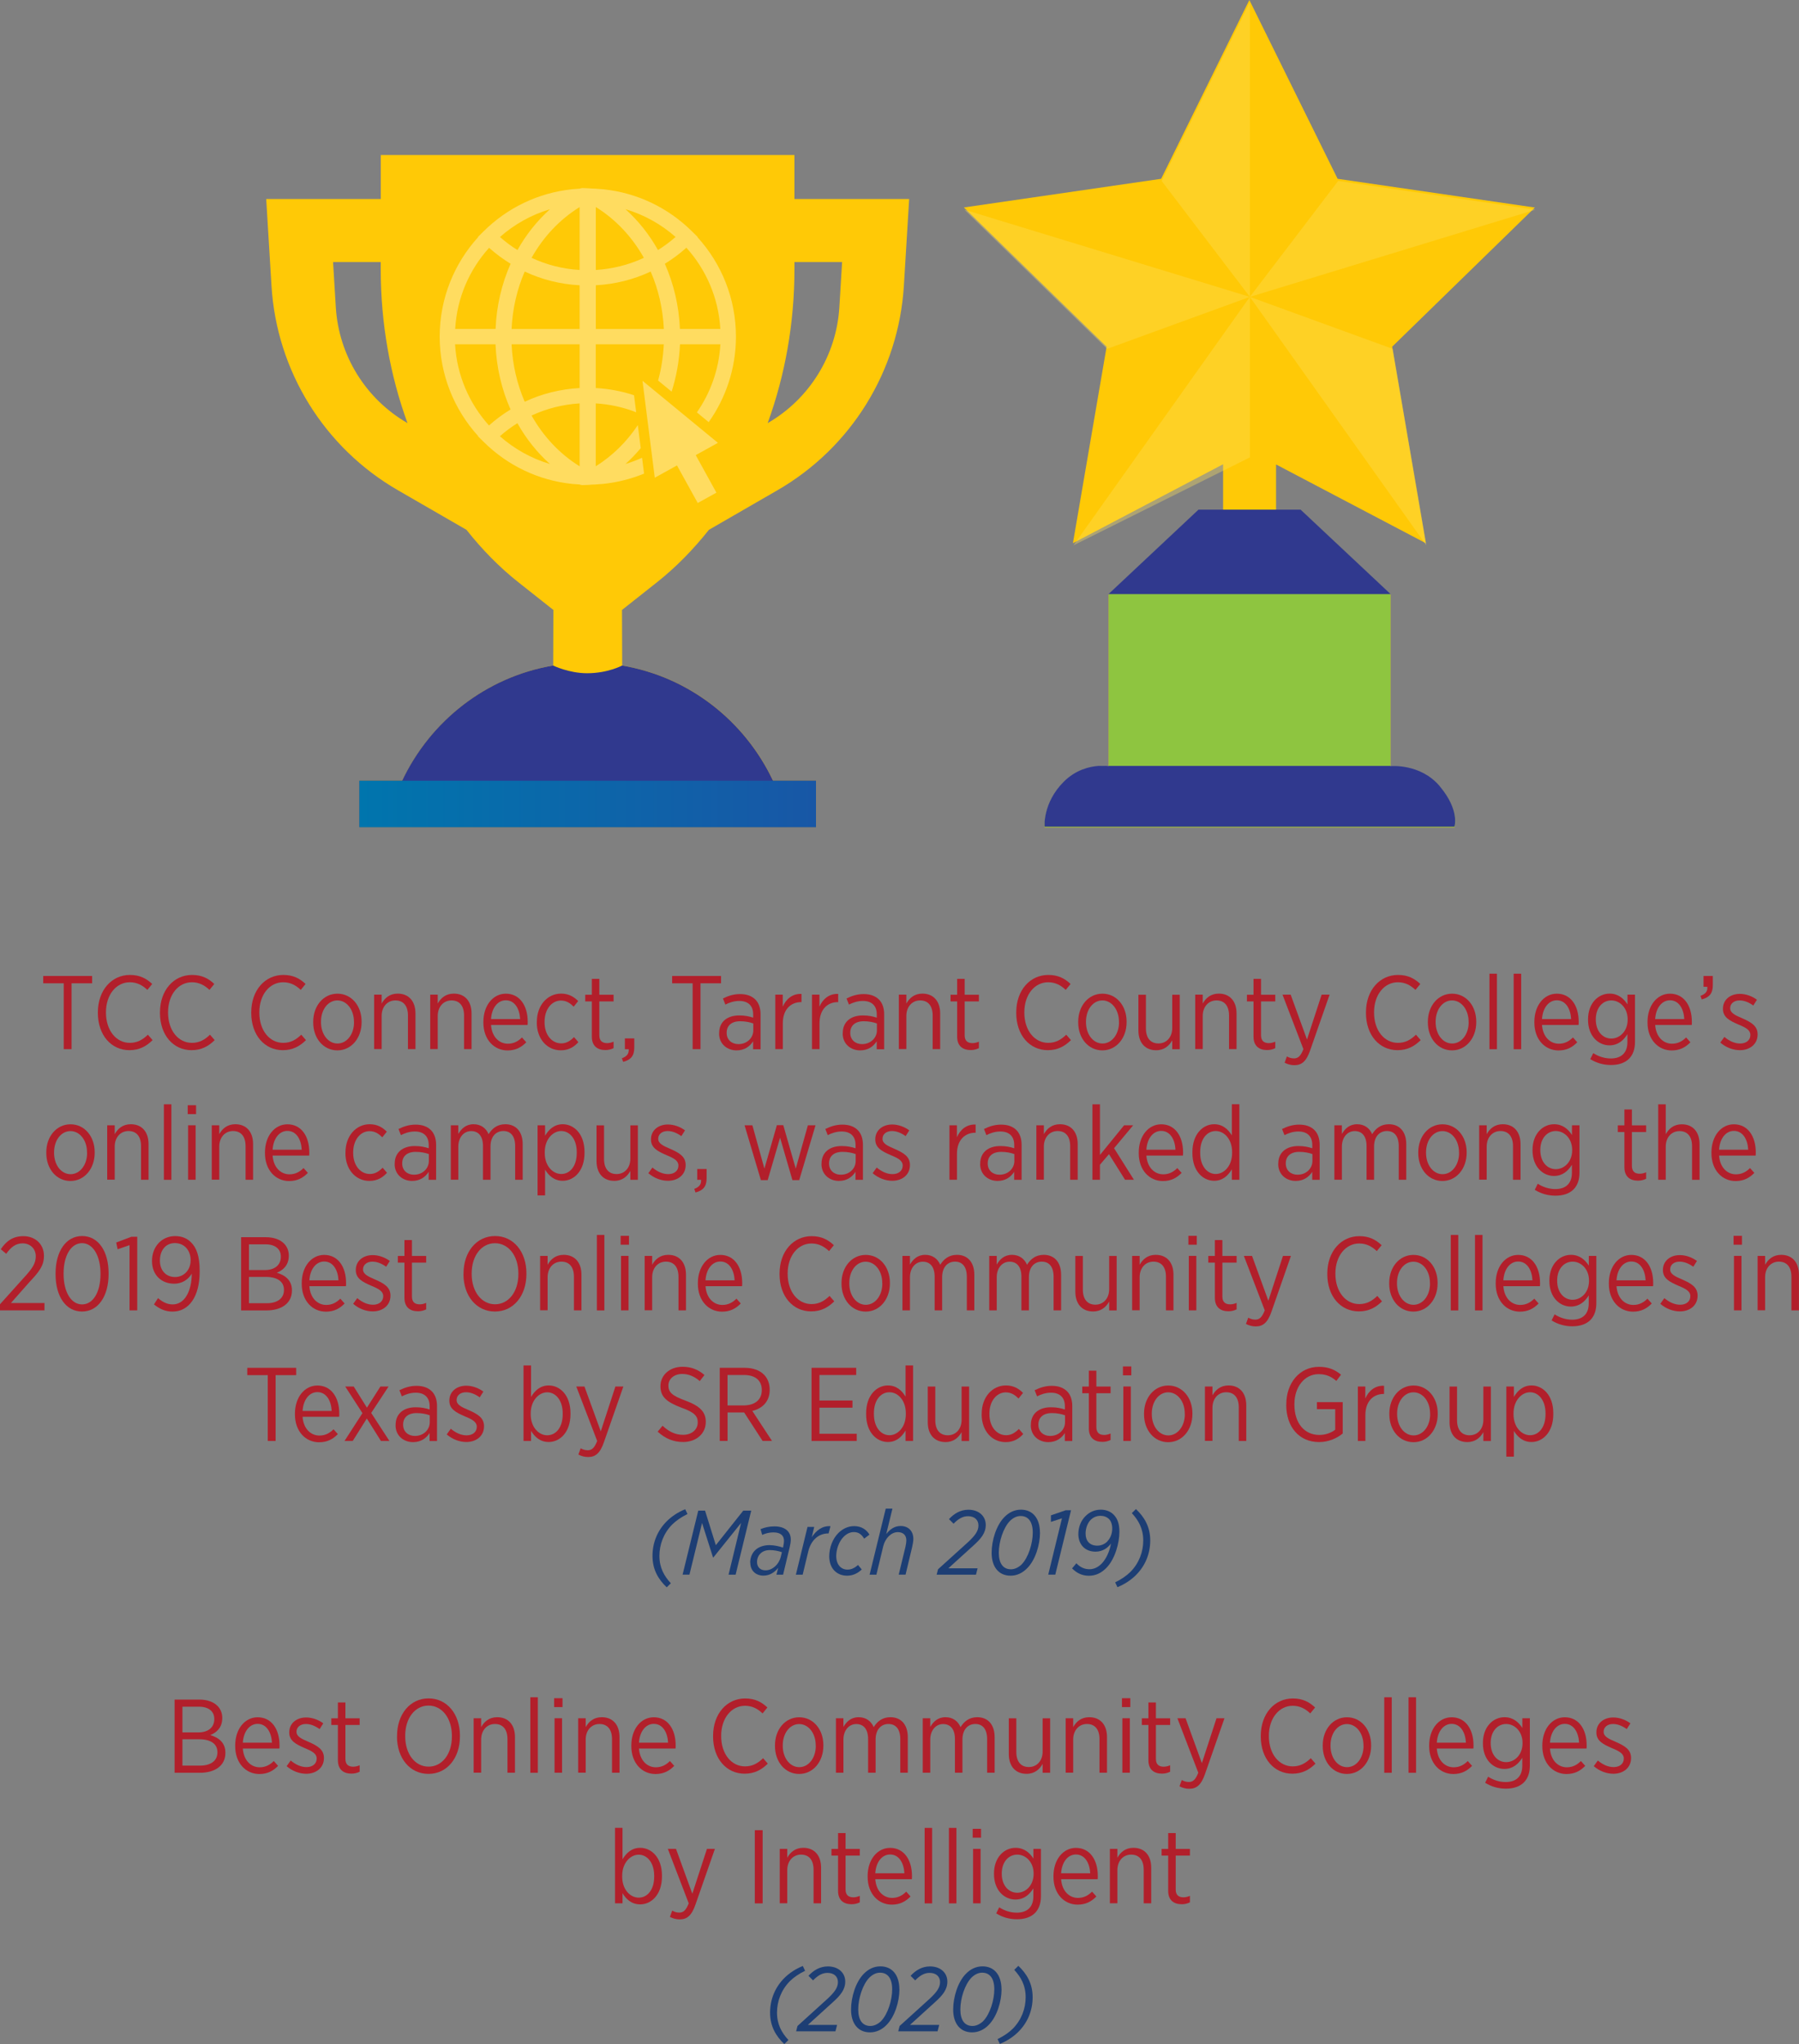 <?xml version="1.0" encoding="UTF-8"?>
<svg id="a" data-name="Layer 1" xmlns="http://www.w3.org/2000/svg" xmlns:xlink="http://www.w3.org/1999/xlink" viewBox="0 0 275.52 313">
  <rect x="0" y="0" width="275.52" height="313" fill="#808080" stroke="none"/>
  <defs>
    <style>
      .c {
        opacity: .36;
      }

      .d {
        fill: #1d3e74;
      }

      .d, .e, .f, .g, .h, .i, .j, .k {
        stroke-width: 0px;
      }

      .e {
        fill: #b21f2b;
      }

      .f {
        fill: #8ec540;
      }

      .g {
        fill: #30398e;
      }

      .h {
        fill: #fde05b;
      }

      .i {
        fill: #fff;
      }

      .j {
        fill: #ffc906;
      }

      .k {
        fill: url(#b);
      }
    </style>
    <linearGradient id="b" data-name="New Gradient Swatch 8" x1="55.04" y1="123.1" x2="124.98" y2="123.1" gradientUnits="userSpaceOnUse">
      <stop offset="0" stop-color="#0075ad"/>
      <stop offset="1" stop-color="#1857a6"/>
    </linearGradient>
  </defs>
  <g>
    <path class="e" d="m9.76,150.57h-3.14v-1.12h7.49v1.12h-3.15v10.08h-1.2v-10.08Z"/>
    <path class="e" d="m14.99,155.12v-.1c0-3.39,2.11-5.73,4.91-5.73,1.54,0,2.53.56,3.41,1.38l-.74.91c-.7-.67-1.55-1.17-2.69-1.17-2.07,0-3.65,1.89-3.65,4.59v.06c0,2.75,1.58,4.63,3.65,4.63,1.15,0,1.97-.48,2.77-1.25l.72.83c-.94.93-2.02,1.54-3.55,1.54-2.77,0-4.83-2.29-4.83-5.7Z"/>
    <path class="e" d="m24.5,155.12v-.1c0-3.39,2.11-5.73,4.91-5.73,1.54,0,2.53.56,3.41,1.38l-.74.91c-.7-.67-1.55-1.17-2.69-1.17-2.07,0-3.65,1.89-3.65,4.59v.06c0,2.75,1.58,4.63,3.65,4.63,1.15,0,1.97-.48,2.77-1.25l.72.83c-.94.93-2.02,1.54-3.55,1.54-2.77,0-4.83-2.29-4.83-5.7Z"/>
    <path class="e" d="m38.48,155.12v-.1c0-3.39,2.11-5.73,4.91-5.73,1.54,0,2.53.56,3.41,1.38l-.74.91c-.7-.67-1.55-1.17-2.69-1.17-2.07,0-3.65,1.89-3.65,4.59v.06c0,2.75,1.58,4.63,3.65,4.63,1.15,0,1.97-.48,2.77-1.25l.72.83c-.94.93-2.02,1.54-3.55,1.54-2.77,0-4.83-2.29-4.83-5.7Z"/>
    <path class="e" d="m47.97,156.56v-.11c0-2.43,1.57-4.29,3.71-4.29s3.7,1.84,3.7,4.27v.1c0,2.43-1.57,4.31-3.71,4.31s-3.7-1.84-3.7-4.27Zm6.24-.02v-.08c0-1.87-1.12-3.27-2.54-3.27s-2.51,1.39-2.51,3.25v.08c0,1.87,1.1,3.27,2.53,3.27s2.53-1.41,2.53-3.25Z"/>
    <path class="e" d="m57.3,152.31h1.15v1.36c.46-.83,1.22-1.52,2.46-1.52,1.7,0,2.72,1.17,2.72,3.04v5.46h-1.15v-5.14c0-1.49-.7-2.32-1.92-2.32s-2.11.96-2.11,2.38v5.07h-1.15v-8.34Z"/>
    <path class="e" d="m65.89,152.31h1.15v1.36c.46-.83,1.22-1.52,2.46-1.52,1.7,0,2.72,1.17,2.72,3.04v5.46h-1.15v-5.14c0-1.49-.7-2.32-1.92-2.32s-2.11.96-2.11,2.38v5.07h-1.15v-8.34Z"/>
    <path class="e" d="m74.03,156.56v-.08c0-2.54,1.49-4.32,3.44-4.32,2.1,0,3.35,1.79,3.35,4.31,0,.11,0,.34-.02.48h-5.6c.13,1.84,1.26,2.87,2.58,2.87.91,0,1.58-.38,2.16-.96l.66.74c-.75.77-1.62,1.25-2.87,1.25-2.03,0-3.7-1.63-3.7-4.27Zm5.63-.51c-.08-1.58-.83-2.88-2.19-2.88-1.23,0-2.16,1.14-2.27,2.88h4.47Z"/>
    <path class="e" d="m82.22,156.57v-.11c0-2.53,1.63-4.31,3.71-4.31,1.18,0,1.98.5,2.62,1.14l-.69.86c-.5-.5-1.09-.94-1.95-.94-1.39,0-2.51,1.31-2.51,3.25v.08c0,1.97,1.15,3.23,2.56,3.23.82,0,1.42-.42,1.95-.96l.67.77c-.62.7-1.46,1.25-2.69,1.25-2.1,0-3.68-1.73-3.68-4.26Z"/>
    <path class="e" d="m90.64,158.72v-5.38h-1.01v-1.02h1.01v-2.43h1.15v2.43h2.18v1.02h-2.18v5.19c0,.88.48,1.2,1.2,1.2.32,0,.64-.08.98-.22v.99c-.37.18-.77.29-1.25.29-1.18,0-2.08-.58-2.08-2.06Z"/>
    <path class="e" d="m95.25,162.05c.78-.29,1.09-.72,1.04-1.39h-.59v-1.65h1.44v1.41c0,1.26-.53,1.87-1.7,2.18l-.19-.54Z"/>
    <path class="e" d="m106.08,150.57h-3.14v-1.12h7.49v1.12h-3.15v10.08h-1.2v-10.08Z"/>
    <path class="e" d="m110.14,158.24v-.06c0-1.71,1.23-2.69,3.07-2.69.88,0,1.52.14,2.14.34v-.5c0-1.34-.78-2.06-2.13-2.06-.83,0-1.55.26-2.13.56l-.37-.94c.78-.38,1.6-.67,2.62-.67s1.79.29,2.34.83c.51.51.8,1.28.8,2.26v5.36h-1.14v-1.22c-.5.78-1.31,1.39-2.54,1.39-1.39,0-2.67-.94-2.67-2.59Zm5.23-.48v-1.04c-.53-.19-1.2-.34-2.02-.34-1.33,0-2.06.69-2.06,1.75v.05c0,1.04.78,1.7,1.78,1.7,1.28.02,2.3-.9,2.3-2.11Z"/>
    <path class="e" d="m118.73,152.31h1.15v1.84c.5-1.17,1.5-2.02,2.87-1.95v1.25h-.06c-1.55,0-2.8,1.09-2.8,3.23v3.97h-1.15v-8.34Z"/>
    <path class="e" d="m124.35,152.31h1.15v1.84c.5-1.17,1.5-2.02,2.87-1.95v1.25h-.06c-1.55,0-2.8,1.09-2.8,3.23v3.97h-1.15v-8.34Z"/>
    <path class="e" d="m129.07,158.24v-.06c0-1.71,1.23-2.69,3.07-2.69.88,0,1.52.14,2.14.34v-.5c0-1.34-.78-2.06-2.13-2.06-.83,0-1.55.26-2.13.56l-.37-.94c.78-.38,1.6-.67,2.62-.67s1.79.29,2.34.83c.51.51.8,1.28.8,2.26v5.36h-1.14v-1.22c-.5.78-1.31,1.39-2.54,1.39-1.39,0-2.67-.94-2.67-2.59Zm5.23-.48v-1.04c-.53-.19-1.2-.34-2.02-.34-1.33,0-2.06.69-2.06,1.75v.05c0,1.04.78,1.7,1.78,1.7,1.28.02,2.3-.9,2.3-2.11Z"/>
    <path class="e" d="m137.66,152.31h1.15v1.36c.46-.83,1.22-1.52,2.46-1.52,1.7,0,2.72,1.17,2.72,3.04v5.46h-1.15v-5.14c0-1.49-.7-2.32-1.92-2.32s-2.11.96-2.11,2.38v5.07h-1.15v-8.34Z"/>
    <path class="e" d="m146.59,158.72v-5.38h-1.01v-1.02h1.01v-2.43h1.15v2.43h2.18v1.02h-2.18v5.19c0,.88.48,1.2,1.2,1.2.32,0,.64-.08.98-.22v.99c-.37.18-.77.29-1.25.29-1.18,0-2.08-.58-2.08-2.06Z"/>
    <path class="e" d="m155.64,155.12v-.1c0-3.39,2.11-5.73,4.91-5.73,1.54,0,2.53.56,3.41,1.38l-.74.91c-.7-.67-1.55-1.17-2.69-1.17-2.07,0-3.65,1.89-3.65,4.59v.06c0,2.75,1.58,4.63,3.65,4.63,1.15,0,1.97-.48,2.77-1.25l.72.83c-.94.93-2.02,1.54-3.55,1.54-2.77,0-4.83-2.29-4.83-5.7Z"/>
    <path class="e" d="m165.13,156.56v-.11c0-2.43,1.57-4.29,3.71-4.29s3.7,1.84,3.7,4.27v.1c0,2.43-1.57,4.31-3.71,4.31s-3.7-1.84-3.7-4.27Zm6.24-.02v-.08c0-1.87-1.12-3.27-2.54-3.27s-2.51,1.39-2.51,3.25v.08c0,1.87,1.1,3.27,2.53,3.27s2.53-1.41,2.53-3.25Z"/>
    <path class="e" d="m174.35,157.79v-5.47h1.15v5.14c0,1.49.7,2.32,1.92,2.32s2.11-.94,2.11-2.37v-5.09h1.15v8.34h-1.15v-1.36c-.46.83-1.22,1.52-2.46,1.52-1.7,0-2.72-1.17-2.72-3.03Z"/>
    <path class="e" d="m183.05,152.31h1.15v1.36c.46-.83,1.22-1.52,2.46-1.52,1.7,0,2.72,1.17,2.72,3.04v5.46h-1.15v-5.14c0-1.49-.7-2.32-1.92-2.32s-2.11.96-2.11,2.38v5.07h-1.15v-8.34Z"/>
    <path class="e" d="m191.98,158.72v-5.38h-1.01v-1.02h1.01v-2.43h1.15v2.43h2.18v1.02h-2.18v5.19c0,.88.48,1.2,1.2,1.2.32,0,.64-.08.98-.22v.99c-.37.18-.77.29-1.25.29-1.18,0-2.08-.58-2.08-2.06Z"/>
    <path class="e" d="m202.4,152.31h1.23l-2.96,8.48c-.59,1.73-1.31,2.32-2.43,2.32-.53,0-1.02-.13-1.5-.38l.35-.96c.32.18.67.3,1.09.3.62,0,1.02-.35,1.44-1.42l-3.2-8.34h1.25l2.5,6.87,2.24-6.87Z"/>
    <path class="e" d="m209.2,155.12v-.1c0-3.39,2.11-5.73,4.91-5.73,1.54,0,2.53.56,3.41,1.38l-.74.91c-.7-.67-1.55-1.17-2.69-1.17-2.07,0-3.65,1.89-3.65,4.59v.06c0,2.75,1.58,4.63,3.65,4.63,1.15,0,1.97-.48,2.77-1.25l.72.83c-.94.93-2.02,1.54-3.55,1.54-2.77,0-4.83-2.29-4.83-5.7Z"/>
    <path class="e" d="m218.68,156.56v-.11c0-2.43,1.57-4.29,3.71-4.29s3.7,1.84,3.7,4.27v.1c0,2.43-1.57,4.31-3.71,4.31s-3.7-1.84-3.7-4.27Zm6.24-.02v-.08c0-1.87-1.12-3.27-2.54-3.27s-2.51,1.39-2.51,3.25v.08c0,1.87,1.1,3.27,2.53,3.27s2.53-1.41,2.53-3.25Z"/>
    <path class="e" d="m228.11,149.1h1.15v11.56h-1.15v-11.56Z"/>
    <path class="e" d="m231.82,149.1h1.15v11.56h-1.15v-11.56Z"/>
    <path class="e" d="m234.99,156.56v-.08c0-2.54,1.49-4.32,3.44-4.32,2.1,0,3.35,1.79,3.35,4.31,0,.11,0,.34-.02.48h-5.6c.13,1.84,1.26,2.87,2.58,2.87.91,0,1.58-.38,2.16-.96l.66.74c-.75.77-1.62,1.25-2.87,1.25-2.03,0-3.7-1.63-3.7-4.27Zm5.63-.51c-.08-1.58-.83-2.88-2.19-2.88-1.23,0-2.16,1.14-2.27,2.88h4.47Z"/>
    <path class="e" d="m243.55,162.19l.46-.93c.78.51,1.73.82,2.69.82,1.57,0,2.54-.83,2.54-2.5v-1.22c-.58.93-1.42,1.71-2.75,1.71-1.7,0-3.28-1.41-3.28-3.92v-.06c0-2.51,1.6-3.94,3.3-3.94,1.33,0,2.18.77,2.74,1.65v-1.49h1.15v7.23c0,1.14-.32,1.98-.91,2.58-.64.64-1.58.96-2.77.96-1.12,0-2.19-.29-3.17-.9Zm5.73-6.05v-.05c0-1.79-1.23-2.9-2.51-2.9s-2.37,1.07-2.37,2.9v.03c0,1.81,1.07,2.91,2.37,2.91s2.51-1.12,2.51-2.9Z"/>
    <path class="e" d="m252.32,156.56v-.08c0-2.54,1.49-4.32,3.44-4.32,2.1,0,3.35,1.79,3.35,4.31,0,.11,0,.34-.02.48h-5.6c.13,1.84,1.26,2.87,2.58,2.87.91,0,1.58-.38,2.16-.96l.66.74c-.75.77-1.62,1.25-2.87,1.25-2.03,0-3.7-1.63-3.7-4.27Zm5.63-.51c-.08-1.58-.83-2.88-2.19-2.88-1.23,0-2.16,1.14-2.27,2.88h4.47Z"/>
    <path class="e" d="m260.44,152.49c.8-.29,1.1-.72,1.04-1.39h-.58v-1.65h1.42v1.41c0,1.26-.53,1.87-1.7,2.18l-.19-.54Z"/>
    <path class="e" d="m263.48,159.63l.61-.85c.79.66,1.6,1.01,2.43,1.01.91,0,1.55-.51,1.55-1.3v-.02c0-.74-.69-1.12-1.81-1.58-1.33-.58-2.39-1.1-2.39-2.4v-.03c0-1.36,1.1-2.27,2.59-2.27.94,0,1.92.37,2.62.9l-.56.88c-.64-.46-1.36-.78-2.1-.78-.88,0-1.44.51-1.44,1.17v.03c0,.7.72,1.06,1.86,1.54,1.38.61,2.34,1.18,2.34,2.45v.03c0,1.49-1.2,2.4-2.71,2.4-1.02,0-2.13-.4-3.01-1.17Z"/>
    <path class="e" d="m7.09,176.56v-.11c0-2.43,1.57-4.29,3.71-4.29s3.7,1.84,3.7,4.27v.1c0,2.43-1.57,4.31-3.71,4.31s-3.7-1.84-3.7-4.27Zm6.24-.02v-.08c0-1.87-1.12-3.26-2.54-3.26s-2.51,1.39-2.51,3.25v.08c0,1.87,1.1,3.27,2.53,3.27s2.53-1.41,2.53-3.25Z"/>
    <path class="e" d="m16.42,172.31h1.15v1.36c.46-.83,1.22-1.52,2.46-1.52,1.7,0,2.72,1.17,2.72,3.04v5.46h-1.15v-5.14c0-1.49-.7-2.32-1.92-2.32s-2.11.96-2.11,2.38v5.07h-1.15v-8.34Z"/>
    <path class="e" d="m25.1,169.1h1.15v11.56h-1.15v-11.56Z"/>
    <path class="e" d="m28.75,169.24h1.28v1.36h-1.28v-1.36Zm.06,3.07h1.15v8.34h-1.15v-8.34Z"/>
    <path class="e" d="m32.43,172.31h1.15v1.36c.46-.83,1.22-1.52,2.46-1.52,1.7,0,2.72,1.17,2.72,3.04v5.46h-1.15v-5.14c0-1.49-.7-2.32-1.92-2.32s-2.11.96-2.11,2.38v5.07h-1.15v-8.34Z"/>
    <path class="e" d="m40.58,176.56v-.08c0-2.54,1.49-4.32,3.44-4.32,2.1,0,3.35,1.79,3.35,4.31,0,.11,0,.34-.02.48h-5.6c.13,1.84,1.26,2.87,2.58,2.87.91,0,1.58-.38,2.16-.96l.66.74c-.75.77-1.62,1.25-2.87,1.25-2.03,0-3.7-1.63-3.7-4.27Zm5.63-.51c-.08-1.58-.83-2.88-2.19-2.88-1.23,0-2.16,1.14-2.27,2.88h4.47Z"/>
    <path class="e" d="m52.91,176.57v-.11c0-2.53,1.63-4.31,3.71-4.31,1.18,0,1.98.5,2.62,1.14l-.69.86c-.5-.5-1.09-.94-1.95-.94-1.39,0-2.51,1.31-2.51,3.25v.08c0,1.97,1.15,3.23,2.56,3.23.82,0,1.42-.42,1.95-.96l.67.77c-.62.7-1.46,1.25-2.69,1.25-2.1,0-3.68-1.73-3.68-4.26Z"/>
    <path class="e" d="m60.45,178.24v-.06c0-1.71,1.23-2.69,3.07-2.69.88,0,1.52.14,2.14.34v-.5c0-1.34-.78-2.07-2.13-2.07-.83,0-1.55.26-2.13.56l-.37-.94c.78-.38,1.6-.67,2.62-.67s1.79.29,2.34.83c.51.51.8,1.28.8,2.26v5.36h-1.14v-1.22c-.5.78-1.31,1.39-2.54,1.39-1.39,0-2.67-.94-2.67-2.59Zm5.23-.48v-1.04c-.53-.19-1.2-.34-2.02-.34-1.33,0-2.06.69-2.06,1.75v.05c0,1.04.78,1.7,1.78,1.7,1.28.02,2.3-.9,2.3-2.11Z"/>
    <path class="e" d="m69.04,172.31h1.15v1.33c.46-.78,1.14-1.49,2.34-1.49,1.12,0,1.91.61,2.3,1.52.51-.82,1.28-1.52,2.56-1.52,1.62,0,2.66,1.12,2.66,3.06v5.44h-1.15v-5.14c0-1.52-.67-2.32-1.81-2.32s-1.97.86-1.97,2.37v5.09h-1.15v-5.15c0-1.49-.67-2.3-1.81-2.3s-1.97.98-1.97,2.38v5.07h-1.15v-8.34Z"/>
    <path class="e" d="m82.33,172.31h1.15v1.6c.56-.94,1.39-1.76,2.71-1.76,1.7,0,3.33,1.47,3.33,4.24v.16c0,2.77-1.63,4.26-3.33,4.26-1.33,0-2.16-.8-2.71-1.71v3.95h-1.15v-10.74Zm6,4.24v-.13c0-2.03-1.09-3.23-2.37-3.23s-2.53,1.26-2.53,3.22v.16c0,1.95,1.22,3.2,2.53,3.2s2.37-1.17,2.37-3.22Z"/>
    <path class="e" d="m91.36,177.79v-5.47h1.15v5.14c0,1.49.7,2.32,1.92,2.32s2.11-.94,2.11-2.37v-5.09h1.15v8.34h-1.15v-1.36c-.46.83-1.22,1.52-2.46,1.52-1.7,0-2.72-1.17-2.72-3.03Z"/>
    <path class="e" d="m99.31,179.63l.61-.85c.79.66,1.6,1.01,2.43,1.01.91,0,1.55-.51,1.55-1.3v-.02c0-.74-.69-1.12-1.81-1.58-1.33-.58-2.39-1.1-2.39-2.4v-.03c0-1.36,1.1-2.27,2.59-2.27.94,0,1.92.37,2.62.9l-.56.88c-.64-.46-1.36-.78-2.1-.78-.88,0-1.44.51-1.44,1.17v.03c0,.7.72,1.06,1.86,1.54,1.38.61,2.34,1.18,2.34,2.45v.03c0,1.49-1.2,2.4-2.71,2.4-1.02,0-2.13-.4-3.01-1.17Z"/>
    <path class="e" d="m106.33,182.05c.78-.29,1.09-.72,1.04-1.39h-.59v-1.65h1.44v1.41c0,1.26-.53,1.87-1.7,2.18l-.19-.54Z"/>
    <path class="e" d="m114.01,172.31h1.22l1.84,6.64,1.91-6.66h.98l1.91,6.66,1.86-6.64h1.17l-2.5,8.4h-1.04l-1.89-6.5-1.9,6.5h-1.04l-2.5-8.4Z"/>
    <path class="e" d="m125.82,178.24v-.06c0-1.71,1.23-2.69,3.07-2.69.88,0,1.52.14,2.14.34v-.5c0-1.34-.78-2.07-2.13-2.07-.83,0-1.55.26-2.13.56l-.37-.94c.78-.38,1.6-.67,2.62-.67s1.79.29,2.34.83c.51.51.8,1.28.8,2.26v5.36h-1.14v-1.22c-.5.78-1.31,1.39-2.54,1.39-1.39,0-2.67-.94-2.67-2.59Zm5.23-.48v-1.04c-.53-.19-1.2-.34-2.02-.34-1.33,0-2.06.69-2.06,1.75v.05c0,1.04.78,1.7,1.78,1.7,1.28.02,2.3-.9,2.3-2.11Z"/>
    <path class="e" d="m133.66,179.63l.61-.85c.79.66,1.6,1.01,2.43,1.01.91,0,1.55-.51,1.55-1.3v-.02c0-.74-.69-1.12-1.81-1.58-1.33-.58-2.39-1.1-2.39-2.4v-.03c0-1.36,1.1-2.27,2.59-2.27.94,0,1.92.37,2.62.9l-.56.88c-.64-.46-1.36-.78-2.1-.78-.88,0-1.44.51-1.44,1.17v.03c0,.7.72,1.06,1.86,1.54,1.38.61,2.34,1.18,2.34,2.45v.03c0,1.49-1.2,2.4-2.71,2.4-1.02,0-2.13-.4-3.01-1.17Z"/>
    <path class="e" d="m145.4,172.31h1.15v1.84c.5-1.17,1.5-2.02,2.87-1.95v1.25h-.06c-1.55,0-2.8,1.09-2.8,3.23v3.97h-1.15v-8.34Z"/>
    <path class="e" d="m150.12,178.24v-.06c0-1.71,1.23-2.69,3.07-2.69.88,0,1.52.14,2.14.34v-.5c0-1.34-.78-2.07-2.13-2.07-.83,0-1.55.26-2.13.56l-.37-.94c.78-.38,1.6-.67,2.62-.67s1.79.29,2.34.83c.51.51.8,1.28.8,2.26v5.36h-1.14v-1.22c-.5.78-1.31,1.39-2.54,1.39-1.39,0-2.67-.94-2.67-2.59Zm5.23-.48v-1.04c-.53-.19-1.2-.34-2.02-.34-1.33,0-2.06.69-2.06,1.75v.05c0,1.04.78,1.7,1.78,1.7,1.28.02,2.3-.9,2.3-2.11Z"/>
    <path class="e" d="m158.72,172.31h1.15v1.36c.46-.83,1.22-1.52,2.46-1.52,1.7,0,2.72,1.17,2.72,3.04v5.46h-1.15v-5.14c0-1.49-.7-2.32-1.92-2.32s-2.11.96-2.11,2.38v5.07h-1.15v-8.34Z"/>
    <path class="e" d="m167.31,169.1h1.15v7.76l3.7-4.55h1.39l-2.93,3.51,3.04,4.83h-1.36l-2.46-3.92-1.38,1.62v2.3h-1.15v-11.56Z"/>
    <path class="e" d="m174.4,176.56v-.08c0-2.54,1.49-4.32,3.44-4.32,2.1,0,3.35,1.79,3.35,4.31,0,.11,0,.34-.02.48h-5.6c.13,1.84,1.26,2.87,2.58,2.87.91,0,1.58-.38,2.16-.96l.66.74c-.75.77-1.62,1.25-2.87,1.25-2.03,0-3.7-1.63-3.7-4.27Zm5.63-.51c-.08-1.58-.83-2.88-2.19-2.88-1.23,0-2.16,1.14-2.27,2.88h4.47Z"/>
    <path class="e" d="m182.62,176.57v-.16c0-2.77,1.63-4.26,3.33-4.26,1.33,0,2.16.8,2.71,1.71v-4.77h1.15v11.56h-1.15v-1.6c-.56.94-1.39,1.76-2.71,1.76-1.7,0-3.33-1.46-3.33-4.24Zm6.08-.02v-.14c0-1.97-1.2-3.22-2.51-3.22s-2.38,1.17-2.38,3.22v.13c0,2.03,1.09,3.23,2.38,3.23s2.51-1.25,2.51-3.22Z"/>
    <path class="e" d="m195.77,178.24v-.06c0-1.71,1.23-2.69,3.07-2.69.88,0,1.52.14,2.14.34v-.5c0-1.34-.78-2.07-2.13-2.07-.83,0-1.55.26-2.13.56l-.37-.94c.78-.38,1.6-.67,2.62-.67s1.79.29,2.34.83c.51.51.8,1.28.8,2.26v5.36h-1.14v-1.22c-.5.78-1.31,1.39-2.54,1.39-1.39,0-2.67-.94-2.67-2.59Zm5.23-.48v-1.04c-.53-.19-1.2-.34-2.02-.34-1.33,0-2.06.69-2.06,1.75v.05c0,1.04.78,1.7,1.78,1.7,1.28.02,2.3-.9,2.3-2.11Z"/>
    <path class="e" d="m204.36,172.31h1.15v1.33c.46-.78,1.14-1.49,2.34-1.49,1.12,0,1.91.61,2.3,1.52.51-.82,1.28-1.52,2.56-1.52,1.62,0,2.66,1.12,2.66,3.06v5.44h-1.15v-5.14c0-1.52-.67-2.32-1.81-2.32s-1.97.86-1.97,2.37v5.09h-1.15v-5.15c0-1.49-.67-2.3-1.81-2.3s-1.97.98-1.97,2.38v5.07h-1.15v-8.34Z"/>
    <path class="e" d="m217.21,176.56v-.11c0-2.43,1.57-4.29,3.71-4.29s3.7,1.84,3.7,4.27v.1c0,2.43-1.57,4.31-3.71,4.31s-3.7-1.84-3.7-4.27Zm6.24-.02v-.08c0-1.87-1.12-3.26-2.54-3.26s-2.51,1.39-2.51,3.25v.08c0,1.87,1.1,3.27,2.53,3.27s2.53-1.41,2.53-3.25Z"/>
    <path class="e" d="m226.54,172.31h1.15v1.36c.46-.83,1.22-1.52,2.46-1.52,1.7,0,2.72,1.17,2.72,3.04v5.46h-1.15v-5.14c0-1.49-.7-2.32-1.92-2.32s-2.11.96-2.11,2.38v5.07h-1.15v-8.34Z"/>
    <path class="e" d="m235.05,182.19l.46-.93c.78.51,1.73.82,2.69.82,1.57,0,2.54-.83,2.54-2.5v-1.22c-.58.93-1.42,1.71-2.75,1.71-1.7,0-3.28-1.41-3.28-3.92v-.06c0-2.51,1.6-3.94,3.3-3.94,1.33,0,2.18.77,2.74,1.65v-1.49h1.15v7.24c0,1.14-.32,1.98-.91,2.58-.64.64-1.58.96-2.77.96-1.12,0-2.19-.29-3.17-.9Zm5.73-6.05v-.05c0-1.79-1.23-2.9-2.51-2.9s-2.37,1.07-2.37,2.9v.03c0,1.81,1.07,2.91,2.37,2.91s2.51-1.12,2.51-2.9Z"/>
    <path class="e" d="m248.78,178.72v-5.38h-1.01v-1.02h1.01v-2.43h1.15v2.43h2.18v1.02h-2.18v5.19c0,.88.48,1.2,1.2,1.2.32,0,.64-.08.98-.22v.99c-.37.18-.77.29-1.25.29-1.18,0-2.08-.58-2.08-2.07Z"/>
    <path class="e" d="m253.96,169.1h1.15v4.58c.46-.83,1.22-1.52,2.46-1.52,1.7,0,2.72,1.17,2.72,3.04v5.46h-1.15v-5.14c0-1.49-.7-2.32-1.92-2.32s-2.11.96-2.11,2.38v5.07h-1.15v-11.56Z"/>
    <path class="e" d="m262.11,176.56v-.08c0-2.54,1.49-4.32,3.44-4.32,2.1,0,3.35,1.79,3.35,4.31,0,.11,0,.34-.02.48h-5.6c.13,1.84,1.26,2.87,2.58,2.87.91,0,1.58-.38,2.16-.96l.66.74c-.75.77-1.62,1.25-2.87,1.25-2.03,0-3.7-1.63-3.7-4.27Zm5.63-.51c-.08-1.58-.83-2.88-2.19-2.88-1.23,0-2.16,1.14-2.27,2.88h4.47Z"/>
    <path class="e" d="m0,199.72l3.62-4.03c1.34-1.44,1.86-2.26,1.86-3.3,0-1.23-.9-2-2.02-2-1.02,0-1.76.54-2.51,1.6l-.83-.7c.83-1.25,1.86-2,3.46-2,1.82,0,3.15,1.23,3.15,2.99v.05c0,1.44-.69,2.38-2.26,4.03l-2.8,3.17h5.14v1.12H0v-.93Z"/>
    <path class="e" d="m8.51,195.13v-.13c0-3.36,1.58-5.73,4.07-5.73s4.05,2.34,4.05,5.7v.13c0,3.36-1.58,5.73-4.07,5.73s-4.05-2.34-4.05-5.7Zm6.88,0v-.13c0-2.69-1.14-4.64-2.83-4.64s-2.82,1.92-2.82,4.61v.13c0,2.69,1.12,4.64,2.83,4.64s2.82-1.92,2.82-4.61Z"/>
    <path class="e" d="m19.84,190.66l-1.83.64-.21-1.04,2.32-.88h.9v11.27h-1.18v-9.99Z"/>
    <path class="e" d="m29.38,195.02c-.59.96-1.52,1.55-2.71,1.55-1.92,0-3.39-1.31-3.39-3.47v-.03c0-2.18,1.5-3.79,3.54-3.79,1.04,0,1.86.35,2.46.98.78.78,1.3,2.02,1.3,4.35v.13c0,3.81-1.66,6.1-4.15,6.1-1.14,0-2.02-.43-2.85-1.1l.62-.96c.72.61,1.41.96,2.26.96,1.84,0,2.9-2.06,2.91-4.71Zm-.18-2v-.03c0-1.5-.94-2.64-2.42-2.64s-2.29,1.2-2.29,2.67v.03c0,1.52.96,2.5,2.32,2.5s2.38-1.09,2.38-2.53Z"/>
    <path class="e" d="m36.93,189.45h3.79c1.18,0,2.15.34,2.77.96.46.46.74,1.09.74,1.84v.03c0,1.49-.91,2.24-1.84,2.61,1.31.38,2.32,1.17,2.32,2.69v.05c0,1.9-1.55,3.03-3.91,3.03h-3.87v-11.21Zm6.08,2.96c0-1.15-.86-1.87-2.35-1.87h-2.53v3.94h2.42c1.49,0,2.46-.74,2.46-2.03v-.03Zm-2.3,3.12h-2.58v4.03h2.72c1.62,0,2.64-.74,2.64-2.02v-.03c0-1.25-.98-1.98-2.79-1.98Z"/>
    <path class="e" d="m46.21,196.56v-.08c0-2.54,1.49-4.32,3.44-4.32,2.1,0,3.35,1.79,3.35,4.31,0,.11,0,.34-.02.48h-5.6c.13,1.84,1.26,2.87,2.58,2.87.91,0,1.58-.38,2.16-.96l.66.74c-.75.77-1.62,1.25-2.87,1.25-2.03,0-3.7-1.63-3.7-4.27Zm5.63-.51c-.08-1.58-.83-2.88-2.19-2.88-1.23,0-2.16,1.14-2.27,2.88h4.47Z"/>
    <path class="e" d="m54.1,199.63l.61-.85c.79.66,1.6,1.01,2.43,1.01.91,0,1.55-.51,1.55-1.3v-.02c0-.74-.69-1.12-1.81-1.58-1.33-.58-2.39-1.1-2.39-2.4v-.03c0-1.36,1.1-2.27,2.59-2.27.94,0,1.92.37,2.62.9l-.56.88c-.64-.46-1.36-.78-2.1-.78-.88,0-1.44.51-1.44,1.17v.03c0,.7.72,1.06,1.86,1.54,1.38.61,2.34,1.18,2.34,2.45v.03c0,1.49-1.2,2.4-2.71,2.4-1.02,0-2.13-.4-3.01-1.17Z"/>
    <path class="e" d="m61.94,198.72v-5.38h-1.01v-1.02h1.01v-2.43h1.15v2.43h2.18v1.02h-2.18v5.19c0,.88.48,1.2,1.2,1.2.32,0,.64-.08.98-.22v.99c-.37.18-.77.29-1.25.29-1.18,0-2.08-.58-2.08-2.07Z"/>
    <path class="e" d="m70.99,195.13v-.13c0-3.3,1.99-5.73,4.83-5.73s4.8,2.42,4.8,5.7v.13c0,3.3-1.97,5.73-4.82,5.73s-4.82-2.42-4.82-5.7Zm8.4-.02v-.11c0-2.71-1.52-4.63-3.58-4.63s-3.57,1.9-3.57,4.61v.11c0,2.71,1.52,4.63,3.58,4.63s3.57-1.9,3.57-4.61Z"/>
    <path class="e" d="m82.72,192.31h1.15v1.36c.46-.83,1.22-1.52,2.46-1.52,1.7,0,2.72,1.17,2.72,3.04v5.46h-1.15v-5.14c0-1.49-.7-2.32-1.92-2.32s-2.11.96-2.11,2.38v5.07h-1.15v-8.34Z"/>
    <path class="e" d="m91.41,189.1h1.15v11.56h-1.15v-11.56Z"/>
    <path class="e" d="m95.05,189.24h1.28v1.36h-1.28v-1.36Zm.06,3.07h1.15v8.34h-1.15v-8.34Z"/>
    <path class="e" d="m98.73,192.31h1.15v1.36c.46-.83,1.22-1.52,2.46-1.52,1.7,0,2.72,1.17,2.72,3.04v5.46h-1.15v-5.14c0-1.49-.7-2.32-1.92-2.32s-2.11.96-2.11,2.38v5.07h-1.15v-8.34Z"/>
    <path class="e" d="m106.88,196.56v-.08c0-2.54,1.49-4.32,3.44-4.32,2.1,0,3.35,1.79,3.35,4.31,0,.11,0,.34-.02.48h-5.6c.13,1.84,1.26,2.87,2.58,2.87.91,0,1.58-.38,2.16-.96l.66.74c-.75.77-1.62,1.25-2.87,1.25-2.03,0-3.7-1.63-3.7-4.27Zm5.63-.51c-.08-1.58-.83-2.88-2.19-2.88-1.23,0-2.16,1.14-2.27,2.88h4.47Z"/>
    <path class="e" d="m119.39,195.12v-.1c0-3.39,2.11-5.73,4.91-5.73,1.54,0,2.53.56,3.41,1.38l-.74.91c-.7-.67-1.55-1.17-2.69-1.17-2.07,0-3.65,1.89-3.65,4.59v.06c0,2.75,1.58,4.63,3.65,4.63,1.15,0,1.97-.48,2.77-1.25l.72.83c-.94.93-2.02,1.54-3.55,1.54-2.77,0-4.83-2.29-4.83-5.7Z"/>
    <path class="e" d="m128.88,196.56v-.11c0-2.43,1.57-4.29,3.71-4.29s3.7,1.84,3.7,4.27v.1c0,2.43-1.57,4.31-3.71,4.31s-3.7-1.84-3.7-4.27Zm6.24-.02v-.08c0-1.87-1.12-3.26-2.54-3.26s-2.51,1.39-2.51,3.25v.08c0,1.87,1.1,3.27,2.53,3.27s2.53-1.41,2.53-3.25Z"/>
    <path class="e" d="m138.21,192.31h1.15v1.33c.46-.78,1.14-1.49,2.34-1.49,1.12,0,1.91.61,2.3,1.52.51-.82,1.28-1.52,2.56-1.52,1.62,0,2.66,1.12,2.66,3.06v5.44h-1.15v-5.14c0-1.52-.67-2.32-1.81-2.32s-1.97.86-1.97,2.37v5.09h-1.15v-5.15c0-1.49-.67-2.3-1.81-2.3s-1.97.98-1.97,2.38v5.07h-1.15v-8.34Z"/>
    <path class="e" d="m151.5,192.31h1.15v1.33c.46-.78,1.14-1.49,2.34-1.49,1.12,0,1.91.61,2.3,1.52.51-.82,1.28-1.52,2.56-1.52,1.62,0,2.66,1.12,2.66,3.06v5.44h-1.15v-5.14c0-1.52-.67-2.32-1.81-2.32s-1.97.86-1.97,2.37v5.09h-1.15v-5.15c0-1.49-.67-2.3-1.81-2.3s-1.97.98-1.97,2.38v5.07h-1.15v-8.34Z"/>
    <path class="e" d="m164.69,197.79v-5.47h1.15v5.14c0,1.49.7,2.32,1.92,2.32s2.11-.94,2.11-2.37v-5.09h1.15v8.34h-1.15v-1.36c-.46.83-1.22,1.52-2.46,1.52-1.7,0-2.72-1.17-2.72-3.03Z"/>
    <path class="e" d="m173.39,192.31h1.15v1.36c.46-.83,1.22-1.52,2.46-1.52,1.7,0,2.72,1.17,2.72,3.04v5.46h-1.15v-5.14c0-1.49-.7-2.32-1.92-2.32s-2.11.96-2.11,2.38v5.07h-1.15v-8.34Z"/>
    <path class="e" d="m182.01,189.24h1.28v1.36h-1.28v-1.36Zm.06,3.07h1.15v8.34h-1.15v-8.34Z"/>
    <path class="e" d="m186.06,198.72v-5.38h-1.01v-1.02h1.01v-2.43h1.15v2.43h2.18v1.02h-2.18v5.19c0,.88.48,1.2,1.2,1.2.32,0,.64-.08.98-.22v.99c-.37.18-.77.29-1.25.29-1.18,0-2.08-.58-2.08-2.07Z"/>
    <path class="e" d="m196.48,192.31h1.23l-2.96,8.48c-.59,1.73-1.31,2.32-2.43,2.32-.53,0-1.02-.13-1.5-.38l.35-.96c.32.18.67.3,1.09.3.62,0,1.02-.35,1.44-1.42l-3.2-8.34h1.25l2.5,6.87,2.24-6.87Z"/>
    <path class="e" d="m203.28,195.12v-.1c0-3.39,2.11-5.73,4.91-5.73,1.54,0,2.53.56,3.41,1.38l-.74.91c-.7-.67-1.55-1.17-2.69-1.17-2.07,0-3.65,1.89-3.65,4.59v.06c0,2.75,1.58,4.63,3.65,4.63,1.15,0,1.97-.48,2.77-1.25l.72.83c-.94.93-2.02,1.54-3.55,1.54-2.77,0-4.83-2.29-4.83-5.7Z"/>
    <path class="e" d="m212.76,196.56v-.11c0-2.43,1.57-4.29,3.71-4.29s3.7,1.84,3.7,4.27v.1c0,2.43-1.57,4.31-3.71,4.31s-3.7-1.84-3.7-4.27Zm6.24-.02v-.08c0-1.87-1.12-3.26-2.54-3.26s-2.51,1.39-2.51,3.25v.08c0,1.87,1.1,3.27,2.53,3.27s2.53-1.41,2.53-3.25Z"/>
    <path class="e" d="m222.19,189.1h1.15v11.56h-1.15v-11.56Z"/>
    <path class="e" d="m225.9,189.1h1.15v11.56h-1.15v-11.56Z"/>
    <path class="e" d="m229.07,196.56v-.08c0-2.54,1.49-4.32,3.44-4.32,2.1,0,3.35,1.79,3.35,4.31,0,.11,0,.34-.02.48h-5.6c.13,1.84,1.26,2.87,2.58,2.87.91,0,1.58-.38,2.16-.96l.66.74c-.75.77-1.62,1.25-2.87,1.25-2.03,0-3.7-1.63-3.7-4.27Zm5.63-.51c-.08-1.58-.83-2.88-2.19-2.88-1.23,0-2.16,1.14-2.27,2.88h4.47Z"/>
    <path class="e" d="m237.63,202.19l.46-.93c.78.51,1.73.82,2.69.82,1.57,0,2.54-.83,2.54-2.5v-1.22c-.58.93-1.42,1.71-2.75,1.71-1.7,0-3.28-1.41-3.28-3.92v-.06c0-2.51,1.6-3.94,3.3-3.94,1.33,0,2.18.77,2.74,1.65v-1.49h1.15v7.24c0,1.14-.32,1.98-.91,2.58-.64.64-1.58.96-2.77.96-1.12,0-2.19-.29-3.17-.9Zm5.73-6.05v-.05c0-1.79-1.23-2.9-2.51-2.9s-2.37,1.07-2.37,2.9v.03c0,1.81,1.07,2.91,2.37,2.91s2.51-1.12,2.51-2.9Z"/>
    <path class="e" d="m246.4,196.56v-.08c0-2.54,1.49-4.32,3.44-4.32,2.1,0,3.35,1.79,3.35,4.31,0,.11,0,.34-.02.48h-5.6c.13,1.84,1.26,2.87,2.58,2.87.91,0,1.58-.38,2.16-.96l.66.74c-.75.77-1.62,1.25-2.87,1.25-2.03,0-3.7-1.63-3.7-4.27Zm5.63-.51c-.08-1.58-.83-2.88-2.19-2.88-1.23,0-2.16,1.14-2.27,2.88h4.47Z"/>
    <path class="e" d="m254.29,199.63l.61-.85c.79.66,1.6,1.01,2.43,1.01.91,0,1.55-.51,1.55-1.3v-.02c0-.74-.69-1.12-1.81-1.58-1.33-.58-2.39-1.1-2.39-2.4v-.03c0-1.36,1.1-2.27,2.59-2.27.94,0,1.92.37,2.62.9l-.56.88c-.64-.46-1.36-.78-2.1-.78-.88,0-1.44.51-1.44,1.17v.03c0,.7.72,1.06,1.86,1.54,1.38.61,2.34,1.18,2.34,2.45v.03c0,1.49-1.2,2.4-2.71,2.4-1.02,0-2.13-.4-3.01-1.17Z"/>
    <path class="e" d="m265.5,189.24h1.28v1.36h-1.28v-1.36Zm.06,3.07h1.15v8.34h-1.15v-8.34Z"/>
    <path class="e" d="m269.18,192.31h1.15v1.36c.46-.83,1.22-1.52,2.46-1.52,1.7,0,2.72,1.17,2.72,3.04v5.46h-1.15v-5.14c0-1.49-.7-2.32-1.92-2.32s-2.11.96-2.11,2.38v5.07h-1.15v-8.34Z"/>
    <path class="e" d="m41.01,210.57h-3.14v-1.12h7.49v1.12h-3.15v10.08h-1.2v-10.08Z"/>
    <path class="e" d="m45.17,216.56v-.08c0-2.54,1.49-4.32,3.44-4.32,2.1,0,3.35,1.79,3.35,4.31,0,.11,0,.34-.02.48h-5.6c.13,1.84,1.26,2.87,2.58,2.87.91,0,1.58-.38,2.16-.96l.66.74c-.75.77-1.62,1.25-2.87,1.25-2.03,0-3.7-1.63-3.7-4.27Zm5.63-.51c-.08-1.58-.83-2.88-2.19-2.88-1.23,0-2.16,1.14-2.27,2.88h4.47Z"/>
    <path class="e" d="m56.19,215.56l2.07-3.25h1.25l-2.66,4.05,2.79,4.29h-1.3l-2.16-3.44-2.16,3.44h-1.26l2.75-4.26-2.64-4.08h1.3l2.03,3.25Z"/>
    <path class="e" d="m60.59,218.24v-.06c0-1.71,1.23-2.69,3.07-2.69.88,0,1.52.14,2.14.34v-.5c0-1.34-.78-2.07-2.13-2.07-.83,0-1.55.26-2.13.56l-.37-.94c.78-.38,1.6-.67,2.62-.67s1.79.29,2.34.83c.51.51.8,1.28.8,2.26v5.36h-1.14v-1.22c-.5.78-1.31,1.39-2.54,1.39-1.39,0-2.67-.94-2.67-2.59Zm5.23-.48v-1.04c-.53-.19-1.2-.34-2.02-.34-1.33,0-2.06.69-2.06,1.75v.05c0,1.04.78,1.7,1.78,1.7,1.28.02,2.3-.9,2.3-2.11Z"/>
    <path class="e" d="m68.43,219.63l.61-.85c.79.66,1.6,1.01,2.43,1.01.91,0,1.55-.51,1.55-1.3v-.02c0-.74-.69-1.12-1.81-1.58-1.33-.58-2.39-1.1-2.39-2.4v-.03c0-1.36,1.1-2.27,2.59-2.27.94,0,1.92.37,2.62.9l-.56.88c-.64-.46-1.36-.78-2.1-.78-.88,0-1.44.51-1.44,1.17v.03c0,.7.72,1.06,1.86,1.54,1.38.61,2.34,1.18,2.34,2.45v.03c0,1.49-1.2,2.4-2.71,2.4-1.02,0-2.13-.4-3.01-1.17Z"/>
    <path class="e" d="m81.33,219.1v1.55h-1.15v-11.56h1.15v4.82c.56-.94,1.39-1.76,2.71-1.76,1.7,0,3.33,1.47,3.33,4.24v.16c0,2.77-1.63,4.26-3.33,4.26-1.33,0-2.16-.8-2.71-1.71Zm4.85-2.54v-.13c0-2.03-1.09-3.23-2.37-3.23s-2.53,1.26-2.53,3.22v.16c0,1.95,1.22,3.2,2.53,3.2s2.37-1.17,2.37-3.22Z"/>
    <path class="e" d="m94.24,212.31h1.23l-2.96,8.48c-.59,1.73-1.31,2.32-2.43,2.32-.53,0-1.02-.13-1.5-.38l.35-.96c.32.18.67.3,1.09.3.62,0,1.02-.35,1.44-1.42l-3.2-8.34h1.25l2.5,6.87,2.24-6.87Z"/>
    <path class="e" d="m100.72,219.23l.75-.91c.93.86,1.89,1.39,3.15,1.39,1.34,0,2.24-.82,2.24-1.89v-.02c0-.93-.45-1.52-2.48-2.24-2.32-.87-3.23-1.7-3.23-3.28v-.03c0-1.68,1.41-2.96,3.38-2.96,1.3,0,2.37.4,3.36,1.26l-.72.93c-.83-.72-1.71-1.09-2.69-1.09-1.28,0-2.11.79-2.11,1.75v.03c0,.98.5,1.54,2.61,2.3,2.27.85,3.11,1.76,3.11,3.25v.03c0,1.79-1.47,3.06-3.47,3.06-1.44,0-2.72-.5-3.89-1.58Z"/>
    <path class="e" d="m110.22,209.45h3.83c1.28,0,2.3.38,2.95,1.04.56.56.88,1.36.88,2.3v.03c0,1.78-1.1,2.85-2.66,3.23l3.01,4.59h-1.44l-2.82-4.35h-2.54v4.35h-1.2v-11.21Zm3.62,5.76c1.83,0,2.83-.91,2.83-2.34v-.03c0-1.47-1.02-2.29-2.71-2.29h-2.54v4.66h2.42Z"/>
    <path class="e" d="m124.3,209.45h6.83v1.1h-5.63v3.91h5.06v1.09h-5.06v4h5.71v1.1h-6.92v-11.21Z"/>
    <path class="e" d="m132.65,216.57v-.16c0-2.77,1.63-4.26,3.33-4.26,1.33,0,2.16.8,2.71,1.71v-4.77h1.15v11.56h-1.15v-1.6c-.56.94-1.39,1.76-2.71,1.76-1.7,0-3.33-1.46-3.33-4.24Zm6.08-.02v-.14c0-1.97-1.2-3.22-2.51-3.22s-2.38,1.17-2.38,3.22v.13c0,2.03,1.09,3.23,2.38,3.23s2.51-1.25,2.51-3.22Z"/>
    <path class="e" d="m142.09,217.79v-5.47h1.15v5.14c0,1.49.7,2.32,1.92,2.32s2.11-.94,2.11-2.37v-5.09h1.15v8.34h-1.15v-1.36c-.46.83-1.22,1.52-2.46,1.52-1.7,0-2.72-1.17-2.72-3.03Z"/>
    <path class="e" d="m150.35,216.57v-.11c0-2.53,1.63-4.31,3.71-4.31,1.18,0,1.98.5,2.62,1.14l-.69.86c-.5-.5-1.09-.94-1.95-.94-1.39,0-2.51,1.31-2.51,3.25v.08c0,1.97,1.15,3.23,2.56,3.23.82,0,1.42-.42,1.95-.96l.67.77c-.62.7-1.46,1.25-2.69,1.25-2.1,0-3.68-1.73-3.68-4.26Z"/>
    <path class="e" d="m157.88,218.24v-.06c0-1.71,1.23-2.69,3.07-2.69.88,0,1.52.14,2.14.34v-.5c0-1.34-.78-2.07-2.13-2.07-.83,0-1.55.26-2.13.56l-.37-.94c.78-.38,1.6-.67,2.62-.67s1.79.29,2.34.83c.51.51.8,1.28.8,2.26v5.36h-1.14v-1.22c-.5.78-1.31,1.39-2.54,1.39-1.39,0-2.67-.94-2.67-2.59Zm5.23-.48v-1.04c-.53-.19-1.2-.34-2.02-.34-1.33,0-2.06.69-2.06,1.75v.05c0,1.04.78,1.7,1.78,1.7,1.28.02,2.3-.9,2.3-2.11Z"/>
    <path class="e" d="m166.76,218.72v-5.38h-1.01v-1.02h1.01v-2.43h1.15v2.43h2.18v1.02h-2.18v5.19c0,.88.48,1.2,1.2,1.2.32,0,.64-.08.98-.22v.99c-.37.18-.77.29-1.25.29-1.18,0-2.08-.58-2.08-2.07Z"/>
    <path class="e" d="m171.98,209.24h1.28v1.36h-1.28v-1.36Zm.06,3.07h1.15v8.34h-1.15v-8.34Z"/>
    <path class="e" d="m175.21,216.56v-.11c0-2.43,1.57-4.29,3.71-4.29s3.7,1.84,3.7,4.27v.1c0,2.43-1.57,4.31-3.71,4.31s-3.7-1.84-3.7-4.27Zm6.24-.02v-.08c0-1.87-1.12-3.26-2.54-3.26s-2.51,1.39-2.51,3.25v.08c0,1.87,1.1,3.27,2.53,3.27s2.53-1.41,2.53-3.25Z"/>
    <path class="e" d="m184.54,212.31h1.15v1.36c.46-.83,1.22-1.52,2.46-1.52,1.7,0,2.72,1.17,2.72,3.04v5.46h-1.15v-5.14c0-1.49-.7-2.32-1.92-2.32s-2.11.96-2.11,2.38v5.07h-1.15v-8.34Z"/>
    <path class="e" d="m197,215.12v-.11c0-3.25,2.05-5.71,4.99-5.71,1.46,0,2.43.42,3.39,1.2l-.72.96c-.69-.61-1.49-1.04-2.71-1.04-2.13,0-3.71,1.92-3.71,4.59v.08c0,2.82,1.52,4.64,3.83,4.64.96,0,1.84-.35,2.42-.8v-3.15h-2.8v-1.07h3.95v4.8c-.86.7-2.13,1.31-3.62,1.31-3.06,0-5.03-2.32-5.03-5.7Z"/>
    <path class="e" d="m207.95,212.31h1.15v1.84c.5-1.17,1.5-2.02,2.87-1.95v1.25h-.06c-1.55,0-2.8,1.09-2.8,3.23v3.97h-1.15v-8.34Z"/>
    <path class="e" d="m212.78,216.56v-.11c0-2.43,1.57-4.29,3.71-4.29s3.7,1.84,3.7,4.27v.1c0,2.43-1.57,4.31-3.71,4.31s-3.7-1.84-3.7-4.27Zm6.24-.02v-.08c0-1.87-1.12-3.26-2.54-3.26s-2.51,1.39-2.51,3.25v.08c0,1.87,1.1,3.27,2.53,3.27s2.53-1.41,2.53-3.25Z"/>
    <path class="e" d="m222,217.79v-5.47h1.15v5.14c0,1.49.7,2.32,1.92,2.32s2.11-.94,2.11-2.37v-5.09h1.15v8.34h-1.15v-1.36c-.46.83-1.22,1.52-2.46,1.52-1.7,0-2.72-1.17-2.72-3.03Z"/>
    <path class="e" d="m230.7,212.31h1.15v1.6c.56-.94,1.39-1.76,2.71-1.76,1.7,0,3.33,1.47,3.33,4.24v.16c0,2.77-1.63,4.26-3.33,4.26-1.33,0-2.16-.8-2.71-1.71v3.95h-1.15v-10.74Zm6,4.24v-.13c0-2.03-1.09-3.23-2.37-3.23s-2.53,1.26-2.53,3.22v.16c0,1.95,1.22,3.2,2.53,3.2s2.37-1.17,2.37-3.22Z"/>
    <path class="e" d="m26.74,260.25h3.79c1.18,0,2.15.34,2.77.96.46.46.74,1.09.74,1.84v.03c0,1.49-.91,2.24-1.84,2.61,1.31.38,2.32,1.17,2.32,2.69v.05c0,1.9-1.55,3.03-3.91,3.03h-3.87v-11.21Zm6.08,2.96c0-1.15-.86-1.87-2.35-1.87h-2.53v3.94h2.42c1.49,0,2.46-.74,2.46-2.03v-.03Zm-2.3,3.12h-2.58v4.03h2.72c1.62,0,2.64-.74,2.64-2.02v-.03c0-1.25-.98-1.98-2.79-1.98Z"/>
    <path class="e" d="m36.02,267.36v-.08c0-2.54,1.49-4.32,3.44-4.32,2.1,0,3.35,1.79,3.35,4.31,0,.11,0,.34-.02.48h-5.6c.13,1.84,1.26,2.87,2.58,2.87.91,0,1.58-.38,2.16-.96l.66.74c-.75.77-1.62,1.25-2.87,1.25-2.03,0-3.7-1.63-3.7-4.27Zm5.63-.51c-.08-1.58-.83-2.88-2.19-2.88-1.23,0-2.16,1.14-2.27,2.88h4.47Z"/>
    <path class="e" d="m43.91,270.43l.61-.85c.79.66,1.6,1.01,2.43,1.01.91,0,1.55-.51,1.55-1.3v-.02c0-.74-.69-1.12-1.81-1.58-1.33-.58-2.39-1.1-2.39-2.4v-.03c0-1.36,1.1-2.27,2.59-2.27.94,0,1.92.37,2.62.9l-.56.88c-.64-.46-1.36-.78-2.1-.78-.88,0-1.44.51-1.44,1.17v.03c0,.7.72,1.06,1.86,1.54,1.38.61,2.34,1.18,2.34,2.45v.03c0,1.49-1.2,2.4-2.71,2.4-1.02,0-2.13-.4-3.01-1.17Z"/>
    <path class="e" d="m51.75,269.52v-5.38h-1.01v-1.02h1.01v-2.43h1.15v2.43h2.18v1.02h-2.18v5.19c0,.88.48,1.2,1.2,1.2.32,0,.64-.08.98-.22v.99c-.37.18-.77.29-1.25.29-1.18,0-2.08-.58-2.08-2.07Z"/>
    <path class="e" d="m60.81,265.93v-.13c0-3.3,1.99-5.73,4.83-5.73s4.8,2.42,4.8,5.7v.13c0,3.3-1.97,5.73-4.82,5.73s-4.82-2.42-4.82-5.7Zm8.4-.02v-.11c0-2.71-1.52-4.63-3.58-4.63s-3.57,1.9-3.57,4.61v.11c0,2.71,1.52,4.63,3.58,4.63s3.57-1.9,3.57-4.61Z"/>
    <path class="e" d="m72.54,263.11h1.15v1.36c.46-.83,1.22-1.52,2.46-1.52,1.7,0,2.72,1.17,2.72,3.04v5.46h-1.15v-5.14c0-1.49-.7-2.32-1.92-2.32s-2.11.96-2.11,2.38v5.07h-1.15v-8.34Z"/>
    <path class="e" d="m81.22,259.9h1.15v11.56h-1.15v-11.56Z"/>
    <path class="e" d="m84.87,260.04h1.28v1.36h-1.28v-1.36Zm.06,3.07h1.15v8.34h-1.15v-8.34Z"/>
    <path class="e" d="m88.55,263.11h1.15v1.36c.46-.83,1.22-1.52,2.46-1.52,1.7,0,2.72,1.17,2.72,3.04v5.46h-1.15v-5.14c0-1.49-.7-2.32-1.92-2.32s-2.11.96-2.11,2.38v5.07h-1.15v-8.34Z"/>
    <path class="e" d="m96.69,267.36v-.08c0-2.54,1.49-4.32,3.44-4.32,2.1,0,3.35,1.79,3.35,4.31,0,.11,0,.34-.02.48h-5.6c.13,1.84,1.26,2.87,2.58,2.87.91,0,1.58-.38,2.16-.96l.66.74c-.75.77-1.62,1.25-2.87,1.25-2.03,0-3.7-1.63-3.7-4.27Zm5.63-.51c-.08-1.58-.83-2.88-2.19-2.88-1.23,0-2.16,1.14-2.27,2.88h4.47Z"/>
    <path class="e" d="m109.21,265.91v-.1c0-3.39,2.11-5.73,4.91-5.73,1.54,0,2.53.56,3.41,1.38l-.74.91c-.7-.67-1.55-1.17-2.69-1.17-2.07,0-3.65,1.89-3.65,4.59v.06c0,2.75,1.58,4.63,3.65,4.63,1.15,0,1.97-.48,2.77-1.25l.72.83c-.94.93-2.02,1.54-3.55,1.54-2.77,0-4.83-2.29-4.83-5.7Z"/>
    <path class="e" d="m118.69,267.36v-.11c0-2.43,1.57-4.29,3.71-4.29s3.7,1.84,3.7,4.27v.1c0,2.43-1.57,4.31-3.71,4.31s-3.7-1.84-3.7-4.27Zm6.24-.02v-.08c0-1.87-1.12-3.26-2.54-3.26s-2.51,1.39-2.51,3.25v.08c0,1.87,1.1,3.27,2.53,3.27s2.53-1.41,2.53-3.25Z"/>
    <path class="e" d="m128.02,263.11h1.15v1.33c.46-.78,1.14-1.49,2.34-1.49,1.12,0,1.91.61,2.3,1.52.51-.82,1.28-1.52,2.56-1.52,1.62,0,2.66,1.12,2.66,3.06v5.44h-1.15v-5.14c0-1.52-.67-2.32-1.81-2.32s-1.97.86-1.97,2.37v5.09h-1.15v-5.15c0-1.49-.67-2.3-1.81-2.3s-1.97.98-1.97,2.38v5.07h-1.15v-8.34Z"/>
    <path class="e" d="m141.32,263.11h1.15v1.33c.46-.78,1.14-1.49,2.34-1.49,1.12,0,1.91.61,2.3,1.52.51-.82,1.28-1.52,2.56-1.52,1.62,0,2.66,1.12,2.66,3.06v5.44h-1.15v-5.14c0-1.52-.67-2.32-1.81-2.32s-1.97.86-1.97,2.37v5.09h-1.15v-5.15c0-1.49-.67-2.3-1.81-2.3s-1.97.98-1.97,2.38v5.07h-1.15v-8.34Z"/>
    <path class="e" d="m154.5,268.59v-5.47h1.15v5.14c0,1.49.7,2.32,1.92,2.32s2.11-.94,2.11-2.37v-5.09h1.15v8.34h-1.15v-1.36c-.46.83-1.22,1.52-2.46,1.52-1.7,0-2.72-1.17-2.72-3.03Z"/>
    <path class="e" d="m163.21,263.11h1.15v1.36c.46-.83,1.22-1.52,2.46-1.52,1.7,0,2.72,1.17,2.72,3.04v5.46h-1.15v-5.14c0-1.49-.7-2.32-1.92-2.32s-2.11.96-2.11,2.38v5.07h-1.15v-8.34Z"/>
    <path class="e" d="m171.83,260.04h1.28v1.36h-1.28v-1.36Zm.06,3.07h1.15v8.34h-1.15v-8.34Z"/>
    <path class="e" d="m175.88,269.52v-5.38h-1.01v-1.02h1.01v-2.43h1.15v2.43h2.18v1.02h-2.18v5.19c0,.88.48,1.2,1.2,1.2.32,0,.64-.08.98-.22v.99c-.37.18-.77.29-1.25.29-1.18,0-2.08-.58-2.08-2.07Z"/>
    <path class="e" d="m186.3,263.11h1.23l-2.96,8.48c-.59,1.73-1.31,2.32-2.43,2.32-.53,0-1.02-.13-1.5-.38l.35-.96c.32.18.67.3,1.09.3.62,0,1.02-.35,1.44-1.42l-3.2-8.34h1.25l2.5,6.87,2.24-6.87Z"/>
    <path class="e" d="m193.09,265.91v-.1c0-3.39,2.11-5.73,4.91-5.73,1.54,0,2.53.56,3.41,1.38l-.74.91c-.7-.67-1.55-1.17-2.69-1.17-2.07,0-3.65,1.89-3.65,4.59v.06c0,2.75,1.58,4.63,3.65,4.63,1.15,0,1.97-.48,2.77-1.25l.72.83c-.94.93-2.02,1.54-3.55,1.54-2.77,0-4.83-2.29-4.83-5.7Z"/>
    <path class="e" d="m202.58,267.36v-.11c0-2.43,1.57-4.29,3.71-4.29s3.7,1.84,3.7,4.27v.1c0,2.43-1.57,4.31-3.71,4.31s-3.7-1.84-3.7-4.27Zm6.24-.02v-.08c0-1.87-1.12-3.26-2.54-3.26s-2.51,1.39-2.51,3.25v.08c0,1.87,1.1,3.27,2.53,3.27s2.53-1.41,2.53-3.25Z"/>
    <path class="e" d="m212,259.9h1.15v11.56h-1.15v-11.56Z"/>
    <path class="e" d="m215.72,259.9h1.15v11.56h-1.15v-11.56Z"/>
    <path class="e" d="m218.88,267.36v-.08c0-2.54,1.49-4.32,3.44-4.32,2.1,0,3.35,1.79,3.35,4.31,0,.11,0,.34-.02.48h-5.6c.13,1.84,1.26,2.87,2.58,2.87.91,0,1.58-.38,2.16-.96l.66.74c-.75.77-1.62,1.25-2.87,1.25-2.03,0-3.7-1.63-3.7-4.27Zm5.63-.51c-.08-1.58-.83-2.88-2.19-2.88-1.23,0-2.16,1.14-2.27,2.88h4.47Z"/>
    <path class="e" d="m227.45,272.99l.46-.93c.78.51,1.73.82,2.69.82,1.57,0,2.54-.83,2.54-2.5v-1.22c-.58.93-1.42,1.71-2.75,1.71-1.7,0-3.28-1.41-3.28-3.92v-.06c0-2.51,1.6-3.94,3.3-3.94,1.33,0,2.18.77,2.74,1.65v-1.49h1.15v7.24c0,1.14-.32,1.98-.91,2.58-.64.64-1.58.96-2.77.96-1.12,0-2.19-.29-3.17-.9Zm5.73-6.05v-.05c0-1.79-1.23-2.9-2.51-2.9s-2.37,1.07-2.37,2.9v.03c0,1.81,1.07,2.91,2.37,2.91s2.51-1.12,2.51-2.9Z"/>
    <path class="e" d="m236.21,267.36v-.08c0-2.54,1.49-4.32,3.44-4.32,2.1,0,3.35,1.79,3.35,4.31,0,.11,0,.34-.02.48h-5.6c.13,1.84,1.26,2.87,2.58,2.87.91,0,1.58-.38,2.16-.96l.66.74c-.75.77-1.62,1.25-2.87,1.25-2.03,0-3.7-1.63-3.7-4.27Zm5.63-.51c-.08-1.58-.83-2.88-2.19-2.88-1.23,0-2.16,1.14-2.27,2.88h4.47Z"/>
    <path class="e" d="m244.1,270.43l.61-.85c.79.66,1.6,1.01,2.43,1.01.91,0,1.55-.51,1.55-1.3v-.02c0-.74-.69-1.12-1.81-1.58-1.33-.58-2.39-1.1-2.39-2.4v-.03c0-1.36,1.1-2.27,2.59-2.27.94,0,1.92.37,2.62.9l-.56.88c-.64-.46-1.36-.78-2.1-.78-.88,0-1.44.51-1.44,1.17v.03c0,.7.72,1.06,1.86,1.54,1.38.61,2.34,1.18,2.34,2.45v.03c0,1.49-1.2,2.4-2.71,2.4-1.02,0-2.13-.4-3.01-1.17Z"/>
    <path class="e" d="m95.34,289.9v1.55h-1.15v-11.56h1.15v4.82c.56-.94,1.39-1.76,2.71-1.76,1.7,0,3.33,1.47,3.33,4.24v.16c0,2.77-1.63,4.26-3.33,4.26-1.33,0-2.16-.8-2.71-1.71Zm4.85-2.54v-.13c0-2.03-1.09-3.23-2.37-3.23s-2.53,1.26-2.53,3.22v.16c0,1.95,1.22,3.2,2.53,3.2s2.37-1.17,2.37-3.22Z"/>
    <path class="e" d="m108.26,283.11h1.23l-2.96,8.48c-.59,1.73-1.31,2.32-2.43,2.32-.53,0-1.02-.13-1.5-.38l.35-.96c.32.18.67.3,1.09.3.62,0,1.02-.35,1.44-1.42l-3.2-8.34h1.25l2.5,6.87,2.24-6.87Z"/>
    <path class="e" d="m115.6,280.25h1.2v11.21h-1.2v-11.21Z"/>
    <path class="e" d="m119.42,283.11h1.15v1.36c.46-.83,1.22-1.52,2.46-1.52,1.7,0,2.72,1.17,2.72,3.04v5.46h-1.15v-5.14c0-1.49-.7-2.32-1.92-2.32s-2.11.96-2.11,2.38v5.07h-1.15v-8.34Z"/>
    <path class="e" d="m128.35,289.52v-5.38h-1.01v-1.02h1.01v-2.43h1.15v2.43h2.18v1.02h-2.18v5.19c0,.88.48,1.2,1.2,1.2.32,0,.64-.08.98-.22v.99c-.37.18-.77.29-1.25.29-1.18,0-2.08-.58-2.08-2.06Z"/>
    <path class="e" d="m132.88,287.36v-.08c0-2.54,1.49-4.32,3.44-4.32,2.1,0,3.35,1.79,3.35,4.31,0,.11,0,.34-.02.48h-5.6c.13,1.84,1.26,2.87,2.58,2.87.91,0,1.58-.38,2.16-.96l.66.74c-.75.77-1.62,1.25-2.87,1.25-2.03,0-3.7-1.63-3.7-4.27Zm5.63-.51c-.08-1.58-.83-2.88-2.19-2.88-1.23,0-2.16,1.14-2.27,2.88h4.47Z"/>
    <path class="e" d="m141.61,279.9h1.15v11.56h-1.15v-11.56Z"/>
    <path class="e" d="m145.33,279.9h1.15v11.56h-1.15v-11.56Z"/>
    <path class="e" d="m148.97,280.04h1.28v1.36h-1.28v-1.36Zm.06,3.07h1.15v8.34h-1.15v-8.34Z"/>
    <path class="e" d="m152.57,292.99l.46-.93c.78.51,1.73.82,2.69.82,1.57,0,2.54-.83,2.54-2.5v-1.22c-.58.93-1.42,1.71-2.75,1.71-1.7,0-3.28-1.41-3.28-3.92v-.06c0-2.51,1.6-3.94,3.3-3.94,1.33,0,2.18.77,2.74,1.65v-1.49h1.15v7.24c0,1.14-.32,1.98-.91,2.58-.64.64-1.58.96-2.77.96-1.12,0-2.19-.29-3.17-.9Zm5.73-6.05v-.05c0-1.79-1.23-2.9-2.51-2.9s-2.37,1.07-2.37,2.9v.03c0,1.81,1.07,2.91,2.37,2.91s2.51-1.12,2.51-2.9Z"/>
    <path class="e" d="m161.34,287.36v-.08c0-2.54,1.49-4.32,3.44-4.32,2.1,0,3.35,1.79,3.35,4.31,0,.11,0,.34-.02.48h-5.6c.13,1.84,1.26,2.87,2.58,2.87.91,0,1.58-.38,2.16-.96l.66.74c-.75.77-1.62,1.25-2.87,1.25-2.03,0-3.7-1.63-3.7-4.27Zm5.63-.51c-.08-1.58-.83-2.88-2.19-2.88-1.23,0-2.16,1.14-2.27,2.88h4.47Z"/>
    <path class="e" d="m169.98,283.11h1.15v1.36c.46-.83,1.22-1.52,2.46-1.52,1.7,0,2.72,1.17,2.72,3.04v5.46h-1.15v-5.14c0-1.49-.7-2.32-1.92-2.32s-2.11.96-2.11,2.38v5.07h-1.15v-8.34Z"/>
    <path class="e" d="m178.91,289.52v-5.38h-1.01v-1.02h1.01v-2.43h1.15v2.43h2.18v1.02h-2.18v5.19c0,.88.48,1.2,1.2,1.2.32,0,.64-.08.98-.22v.99c-.37.18-.77.29-1.25.29-1.18,0-2.08-.58-2.08-2.06Z"/>
  </g>
  <g>
    <path class="j" d="m222.76,126.68c0-5.12-4.15-9.27-9.27-9.27h-.54v-26.37l-13.76-12.91h-3.76v-7.01l22.94,12.06-5.16-30.09,21.86-21.31-30.21-4.4L191.34,0l-13.51,27.38-30.21,4.39,21.86,21.32-5.16,30.09,23-12.09v7.04h-3.76l-13.76,12.91v26.37h-.54c-5.12,0-9.27,4.15-9.27,9.27h62.77Z"/>
    <path class="f" d="m183.55,78.13h15.64l13.76,12.91v26.37s4.59-.47,7.57,3.09c3.1,3.7,2.24,6.18,2.24,6.18h-62.77s-.33-3.62,2.94-6.89c3.06-3.06,6.87-2.38,6.87-2.38v-26.37l13.76-12.91Z"/>
    <polygon class="g" points="212.95 90.97 212.95 90.95 199.19 78.04 183.55 78.04 169.79 90.95 169.79 90.97 212.95 90.97"/>
    <path class="g" d="m220.52,120.41c-2.99-3.56-7.57-3.09-7.57-3.09v-.04h-43.16v.04s-.13-.02-.36-.04h-1.18c-1.39.1-3.49.58-5.33,2.42-3.27,3.27-2.94,6.89-2.94,6.89h62.77s.86-2.49-2.24-6.18Z"/>
    <g class="c">
      <polygon class="h" points="191.42 .34 191.42 45.46 177.91 27.71 191.42 .34"/>
      <polygon class="h" points="147.7 32.11 191.42 45.46 169.56 53.42 147.7 32.11"/>
      <polygon class="h" points="164.4 83.51 191.42 45.46 191.42 70.04 164.4 83.51"/>
      <polygon class="h" points="191.42 45.46 235.15 32.11 204.94 27.71 191.42 45.46"/>
      <polygon class="h" points="213.29 53.42 218.45 83.51 191.42 45.46 213.29 53.42"/>
    </g>
    <g>
      <path class="j" d="m121.67,30.48v-6.74h-63.35v6.74h-17.55l.81,13.29c.79,13.03,8.07,24.79,19.38,31.31l10.48,6.05c2.38,3.01,5.03,5.72,7.95,8.03l5.36,4.24-.03,8.51c-10.28,1.74-18.8,8.5-23.12,17.63h-6.55v7.12h69.93v-7.12h-6.58c-4.32-9.14-12.83-15.89-23.11-17.63l-.03-8.51,5.36-4.24c2.92-2.31,5.57-5.03,7.95-8.03l10.48-6.05c11.31-6.52,18.58-18.28,19.38-31.31l.81-13.29h-17.55Zm-70.24,16.56l-.42-6.91h7.3v1.13c0,8.25,1.44,16.25,4.1,23.53-6.41-3.7-10.53-10.36-10.98-17.75Zm77.12,0c-.45,7.38-4.57,14.05-10.98,17.75,2.65-7.28,4.1-15.28,4.1-23.53v-1.13h7.3l-.42,6.91Z"/>
      <path class="g" d="m95.28,101.91s-2.17,1.18-5.37,1.18c-2.79,0-5.2-1.18-5.2-1.18-10.28,1.74-18.8,8.5-23.12,17.63h-6.55v7.12h69.93v-7.12h-6.58c-4.32-9.14-12.83-15.89-23.11-17.63Z"/>
      <rect class="k" x="55.04" y="119.55" width="69.93" height="7.12"/>
    </g>
    <g class="c">
      <path class="i" d="m98.32,70.1c-.82.37-1.66.69-2.53.95.84-.75,1.62-1.57,2.34-2.43l-.45-3.52c-1.69,2.54-3.87,4.7-6.44,6.3v-9.63c2.15.13,4.23.59,6.19,1.36l-.33-2.61c-1.88-.62-3.84-.99-5.86-1.1v-6.7h10.42c-.09,1.91-.38,3.77-.87,5.55l2.07,1.7c.73-2.3,1.17-4.73,1.28-7.25h6.19c-.22,3.86-1.52,7.43-3.6,10.43l1.81,1.49c2.62-3.7,4.17-8.22,4.17-13.09,0-5.86-2.23-11.2-5.89-15.23l.03-.03-.84-.83c-3.7-3.68-8.45-5.93-13.57-6.47-.04,0-.08,0-.11-.01-.31-.03-.63-.05-.94-.07-.07,0-.14-.01-.21-.02-.13,0-.26,0-.4-.01-.51-.04-1.03-.07-1.57-.08-.16,0-.32.04-.47.1-.03,0-.06,0-.08,0-.32.02-.63.04-.94.07-.04,0-.08,0-.11.01-5.12.54-9.87,2.79-13.57,6.47l-.84.83.03.03c-3.66,4.03-5.89,9.38-5.89,15.23s2.23,11.2,5.89,15.23l-.03.03.84.83c3.7,3.68,8.45,5.93,13.57,6.47.04,0,.08,0,.11.01.31.03.63.05.94.07.03,0,.05,0,.08,0,.14.06.3.1.45.1h.02c.54,0,1.06-.04,1.57-.08.13,0,.26,0,.4-.01.07,0,.14-.01.21-.02.32-.02.63-.04.94-.07.04,0,.08,0,.11-.01,2.15-.23,4.23-.76,6.2-1.57l-.31-2.43Zm12-19.73h-6.19c-.15-3.54-.95-6.92-2.31-9.98,1.16-.71,2.27-1.53,3.3-2.46,3.01,3.34,4.92,7.67,5.2,12.43Zm-6.86-14.08c-.85.75-1.75,1.41-2.69,2-1.32-2.36-3-4.48-4.98-6.26,2.87.85,5.48,2.32,7.67,4.25Zm-12.21-4.59c3.06,1.9,5.57,4.59,7.36,7.78-2.29,1.07-4.78,1.7-7.36,1.86v-9.63Zm0,11.98c2.94-.16,5.79-.87,8.4-2.1,1.18,2.7,1.87,5.68,2.02,8.8h-10.42v-6.7Zm-7.02-11.64c-1.98,1.78-3.66,3.89-4.98,6.25-.94-.59-1.84-1.25-2.68-2,2.19-1.93,4.79-3.4,7.66-4.25Zm-9.33,5.9c1.03.92,2.14,1.74,3.3,2.45-1.36,3.06-2.16,6.44-2.3,9.98h-6.19c.27-4.77,2.19-9.1,5.2-12.43Zm-5.2,14.78h6.19c.14,3.54.94,6.92,2.3,9.98-1.16.71-2.27,1.53-3.3,2.45-3.01-3.34-4.92-7.67-5.2-12.43Zm6.86,14.08c.84-.75,1.74-1.41,2.68-2,1.32,2.36,3,4.47,4.98,6.25-2.87-.85-5.47-2.32-7.66-4.25Zm12.21,4.6c-3.07-1.9-5.57-4.59-7.36-7.77,2.29-1.07,4.78-1.7,7.36-1.86v9.63Zm0-11.98c-2.95.16-5.79.87-8.41,2.1-1.17-2.7-1.87-5.68-2.01-8.8h10.42v6.7Zm0-9.04h-10.42c.14-3.12.84-6.1,2.01-8.8,2.62,1.23,5.46,1.95,8.41,2.1v6.7Zm0-9.04c-2.58-.15-5.07-.79-7.36-1.86,1.79-3.19,4.29-5.87,7.36-7.77v9.63Z"/>
      <polygon class="i" points="109.95 67.81 98.4 58.31 100.28 73.15 103.68 71.27 106.86 77.02 109.72 75.44 106.55 69.69 109.95 67.81"/>
    </g>
  </g>
  <g>
    <path class="d" d="m117.94,308.2c0-2.07.78-3.91,2.18-5.31.74-.74,1.71-1.39,2.83-1.85l.35.74c-.95.46-1.72.99-2.34,1.6-1.34,1.36-1.96,3.11-1.96,4.8,0,1.83.73,3.1,1.75,4.2l-.63.62c-1.26-1.19-2.18-2.69-2.18-4.8Z"/>
    <path class="d" d="m122.14,310.23l4.61-4.18c1.06-.99,1.58-1.69,1.58-2.54s-.6-1.41-1.6-1.41c-.85,0-1.54.46-2.21,1.15l-.7-.7c.76-.83,1.74-1.44,2.97-1.44,1.61,0,2.66.98,2.66,2.32,0,1.22-.7,2.09-1.93,3.19l-3.8,3.45h4.48l-.25.98h-6.02l.21-.83Z"/>
    <path class="d" d="m137.75,304.61c0,1.88-.71,4.21-1.99,5.48-.7.71-1.55,1.12-2.52,1.12-1.83,0-2.9-1.36-2.9-3.5,0-1.89.71-4.23,1.97-5.49.7-.71,1.55-1.12,2.52-1.12,1.83,0,2.91,1.36,2.91,3.52Zm-2.82,4.88c1.05-1.07,1.71-3.24,1.71-4.88s-.67-2.54-1.86-2.54c-.59,0-1.13.27-1.62.74-1.05,1.06-1.72,3.23-1.72,4.88s.66,2.54,1.86,2.54c.57,0,1.13-.27,1.64-.74Z"/>
    <path class="d" d="m137.78,310.23l4.61-4.18c1.06-.99,1.58-1.69,1.58-2.54s-.6-1.41-1.6-1.41c-.85,0-1.54.46-2.21,1.15l-.7-.7c.76-.83,1.74-1.44,2.97-1.44,1.61,0,2.66.98,2.66,2.32,0,1.22-.7,2.09-1.93,3.19l-3.8,3.45h4.48l-.25.98h-6.02l.21-.83Z"/>
    <path class="d" d="m153.39,304.61c0,1.88-.71,4.21-1.99,5.48-.7.71-1.55,1.12-2.52,1.12-1.83,0-2.9-1.36-2.9-3.5,0-1.89.71-4.23,1.97-5.49.7-.71,1.55-1.12,2.52-1.12,1.83,0,2.91,1.36,2.91,3.52Zm-2.82,4.88c1.05-1.07,1.71-3.24,1.71-4.88s-.67-2.54-1.86-2.54c-.59,0-1.13.27-1.62.74-1.05,1.06-1.72,3.23-1.72,4.88s.66,2.54,1.86,2.54c.57,0,1.13-.27,1.64-.74Z"/>
    <path class="d" d="m158.15,305.82c0,2.07-.78,3.91-2.19,5.31-.74.74-1.71,1.39-2.83,1.85l-.35-.74c.95-.46,1.72-.99,2.34-1.6,1.34-1.36,1.96-3.11,1.96-4.8,0-1.84-.73-3.1-1.75-4.2l.63-.62c1.26,1.19,2.19,2.69,2.19,4.8Z"/>
  </g>
  <g>
    <path class="d" d="m99.93,238.26c0-2.07.78-3.91,2.18-5.31.74-.74,1.71-1.39,2.83-1.85l.35.74c-.95.46-1.72,1-2.34,1.6-1.34,1.36-1.96,3.11-1.96,4.8,0,1.83.73,3.1,1.75,4.2l-.63.62c-1.26-1.19-2.18-2.69-2.18-4.8Z"/>
    <path class="d" d="m106.93,231.32h1.05l1.65,5.29,4.2-5.29h1.22l-2.39,9.81h-1.08l1.92-7.93-4.24,5.28h-.06l-1.68-5.27-1.93,7.91h-1.05l2.4-9.81Z"/>
    <path class="d" d="m114.89,239.29c0-.71.25-1.4.74-1.89s1.28-.8,2.19-.8c.78,0,1.51.18,2.1.38l.04-.21c.07-.32.11-.6.11-.83,0-.78-.5-1.29-1.62-1.29-.63,0-1.16.14-1.72.38l-.25-.88c.62-.25,1.29-.42,2.12-.42,1.61,0,2.51.77,2.51,2.02,0,.34-.07.74-.17,1.18l-1.01,4.2h-1.02l.27-1.05c-.57.7-1.29,1.19-2.27,1.19-1.12,0-2-.73-2-1.97Zm4.68-.87l.18-.74c-.5-.18-1.19-.32-1.86-.32-.63,0-1.11.21-1.43.53-.34.32-.52.81-.52,1.3,0,.77.5,1.27,1.3,1.27,1.06,0,2.04-.9,2.33-2.04Z"/>
    <path class="d" d="m123.66,233.81h1.04l-.38,1.57c.71-1.04,1.61-1.76,2.87-1.68l-.29,1.11h-.07c-1.36,0-2.61.92-3.05,2.79l-.85,3.53h-1.04l1.78-7.31Z"/>
    <path class="d" d="m127,238.31c0-1.34.53-2.7,1.4-3.57.66-.64,1.47-1.05,2.41-1.05,1.2,0,1.92.6,2.35,1.3l-.81.62c-.35-.56-.78-1.01-1.58-1.01-.59,0-1.13.28-1.57.73-.69.69-1.13,1.89-1.13,2.93,0,1.4.8,2.09,1.72,2.09.63,0,1.13-.28,1.62-.71l.57.69c-.56.53-1.29.95-2.25.95-1.53,0-2.73-1.06-2.73-2.96Z"/>
    <path class="d" d="m135.63,231.01h1.05l-.95,3.89c.55-.69,1.23-1.23,2.2-1.23,1.16,0,1.95.74,1.95,1.99,0,.31-.07.74-.18,1.22l-1.01,4.24h-1.05l1.04-4.29c.08-.38.13-.73.13-.95,0-.81-.49-1.27-1.32-1.27-.98,0-1.9.91-2.21,2.12l-1.06,4.4h-1.04l2.47-10.11Z"/>
    <path class="d" d="m143.66,240.3l4.61-4.17c1.06-.99,1.58-1.69,1.58-2.54s-.6-1.42-1.6-1.42c-.85,0-1.54.46-2.21,1.15l-.7-.7c.76-.83,1.74-1.44,2.97-1.44,1.61,0,2.66.98,2.66,2.33,0,1.22-.7,2.09-1.93,3.19l-3.8,3.45h4.48l-.25.98h-6.02l.21-.83Z"/>
    <path class="d" d="m159.28,234.68c0,1.88-.71,4.22-1.99,5.48-.7.71-1.55,1.12-2.52,1.12-1.83,0-2.9-1.36-2.9-3.5,0-1.89.71-4.23,1.97-5.49.7-.71,1.55-1.12,2.52-1.12,1.83,0,2.91,1.36,2.91,3.52Zm-2.82,4.88c1.05-1.07,1.71-3.24,1.71-4.88s-.67-2.54-1.86-2.54c-.59,0-1.13.27-1.62.74-1.05,1.06-1.72,3.24-1.72,4.88s.66,2.54,1.86,2.54c.57,0,1.13-.27,1.64-.74Z"/>
    <path class="d" d="m162.65,232.49l-1.7.55v-1s2.27-.78,2.27-.78h.81l-2.41,9.86h-1.08l2.1-8.63Z"/>
    <path class="d" d="m164.19,240.16l.66-.78c.53.55,1.15.91,1.99.91.69,0,1.29-.28,1.85-.83.71-.71,1.26-1.91,1.46-3.11-.5.69-1.29,1.25-2.37,1.25-1.6,0-2.62-1.08-2.63-2.69,0-1.08.41-2.09,1.11-2.77.6-.59,1.37-.97,2.33-.97.84,0,1.53.31,1.97.77.56.56.88,1.36.88,2.61,0,1.75-.69,4.23-2.02,5.56-.73.73-1.58,1.18-2.66,1.18-.99,0-1.85-.39-2.56-1.12Zm5.39-4.13c.49-.49.76-1.21.76-1.96,0-.64-.18-1.15-.5-1.47-.34-.32-.77-.49-1.3-.49-.6,0-1.11.24-1.5.62-.5.5-.78,1.33-.78,2.09-.01,1.11.62,1.86,1.79,1.86.62,0,1.15-.25,1.54-.64Z"/>
    <path class="d" d="m176.16,235.88c0,2.07-.78,3.91-2.19,5.31-.74.74-1.71,1.39-2.83,1.85l-.35-.74c.95-.46,1.72-1,2.34-1.6,1.34-1.36,1.96-3.11,1.96-4.8,0-1.83-.73-3.1-1.75-4.2l.63-.62c1.26,1.19,2.19,2.69,2.19,4.8Z"/>
  </g>
</svg>